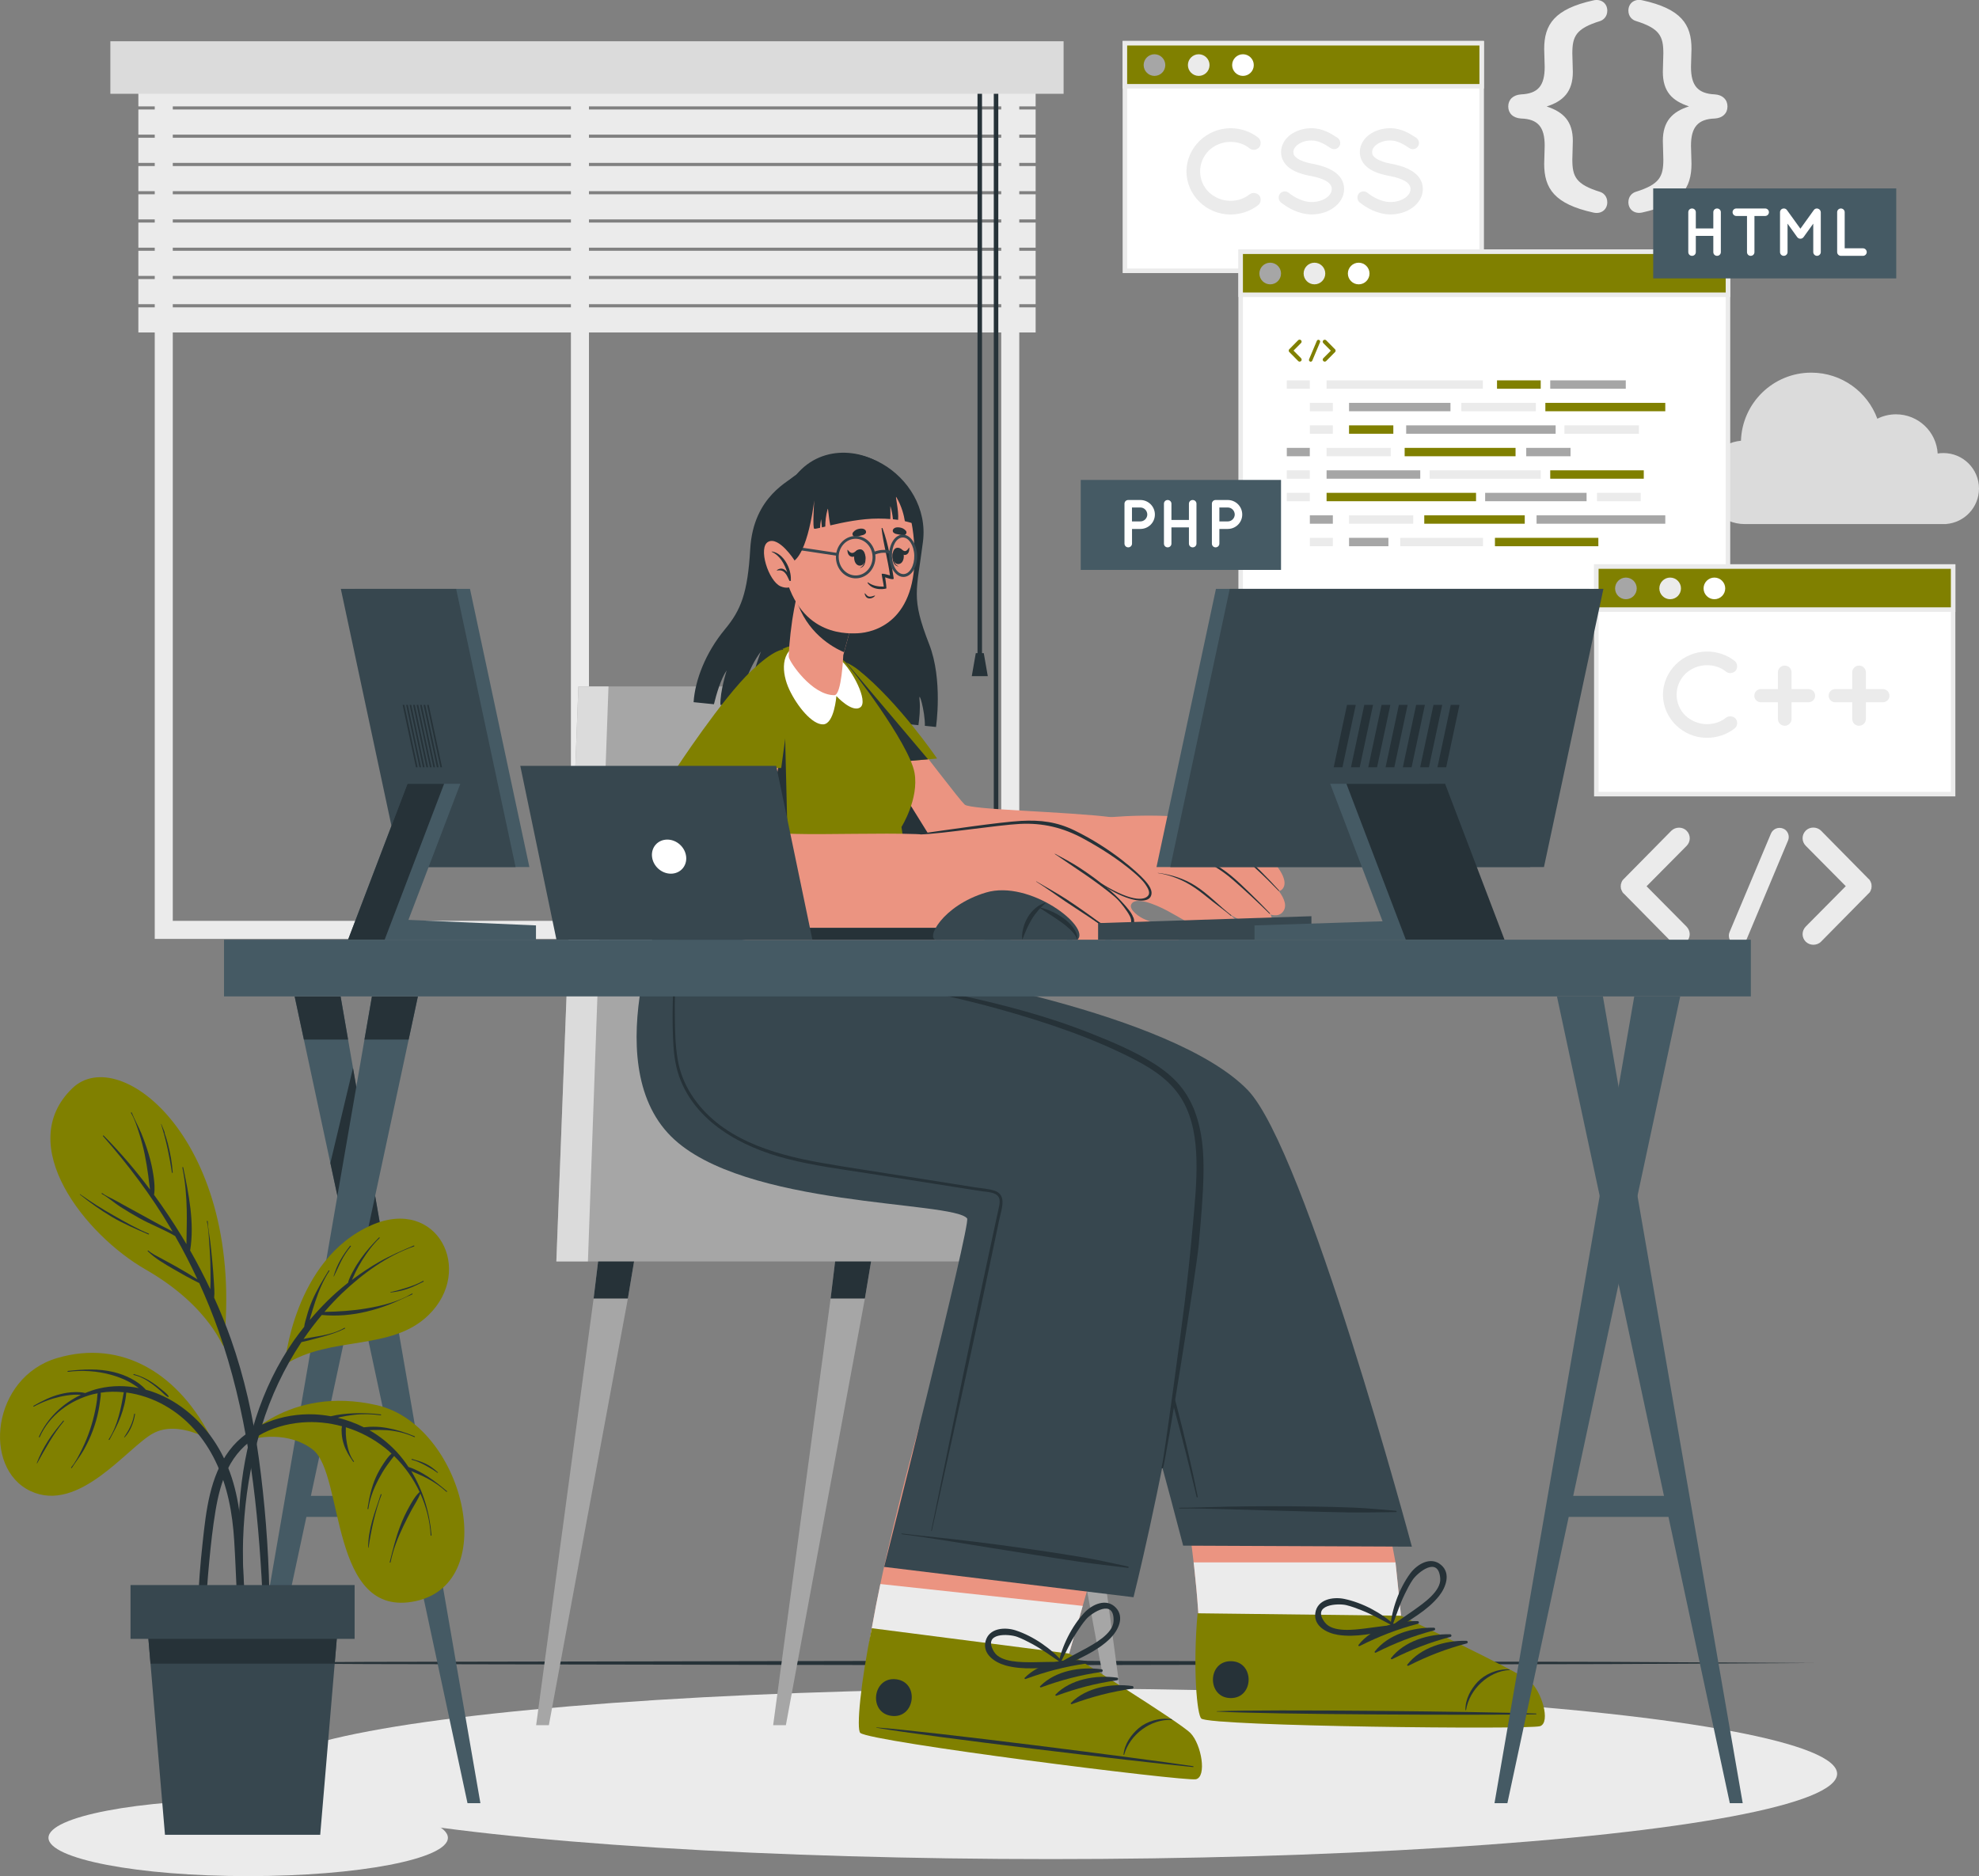 <?xml version="1.0" encoding="UTF-8"?>
<svg xmlns="http://www.w3.org/2000/svg" viewBox="0 0 438.8 416.01">
  <rect x="0" y="0" width="438.8" height="416.01" fill="#808080" stroke="none"/>
  <defs>
    <style>
      .cls-1 {
        fill: #eb9481;
      }

      .cls-2 {
        fill: #ebebeb;
      }

      .cls-3 {
        fill: olive;
      }

      .cls-4 {
        fill: #263238;
      }

      .cls-5 {
        fill: #a6a6a6;
      }

      .cls-6 {
        fill: #37474f;
      }

      .cls-7 {
        fill: #fff;
      }

      .cls-8 {
        fill: #dbdbdb;
      }

      .cls-9 {
        fill: #455a64;
      }
    </style>
  </defs>
  <g id="Background_Complete" data-name="Background Complete">
    <g>
      <path class="cls-2" d="M226,208.19H34.31V9.93h191.69v198.26ZM38.31,204.19h183.69V13.93H38.31v190.26Z"></path>
      <rect class="cls-2" x="126.59" y="14.98" width="4" height="191.21"></rect>
      <g>
        <g>
          <rect class="cls-2" x="30.68" y="18.02" width="198.95" height="5.57"></rect>
          <rect class="cls-2" x="30.68" y="24.28" width="198.95" height="5.57"></rect>
          <rect class="cls-2" x="30.68" y="30.55" width="198.95" height="5.57"></rect>
          <rect class="cls-2" x="30.68" y="36.82" width="198.95" height="5.57"></rect>
          <rect class="cls-2" x="30.68" y="43.08" width="198.95" height="5.57"></rect>
          <rect class="cls-2" x="30.68" y="49.35" width="198.95" height="5.57"></rect>
          <rect class="cls-2" x="30.68" y="55.61" width="198.95" height="5.57"></rect>
          <rect class="cls-2" x="30.68" y="61.88" width="198.95" height="5.57"></rect>
          <rect class="cls-2" x="30.68" y="68.15" width="198.95" height="5.57"></rect>
        </g>
        <g>
          <g>
            <rect class="cls-4" x="216.74" y="16.89" width="1" height="128.39"></rect>
            <polygon class="cls-4" points="219.02 149.93 215.47 149.93 216.36 144.83 218.13 144.83 219.02 149.93"></polygon>
          </g>
          <g>
            <rect class="cls-4" x="220.35" y="16.89" width="1" height="185.73"></rect>
            <polygon class="cls-4" points="222.62 206.37 219.07 206.37 219.96 201.27 221.73 201.27 222.62 206.37"></polygon>
          </g>
        </g>
        <rect class="cls-8" x="24.47" y="9.15" width="211.36" height="11.65"></rect>
      </g>
    </g>
    <g>
      <path class="cls-2" d="M342.39,36.31c0-.84.11-3.07.11-4.01,0-4.07-1.45-5.91-5.24-6.02-1.78-.11-2.84-1.17-2.84-2.67s1.06-2.56,2.84-2.68c3.79-.17,5.24-1.95,5.24-6.08,0-.95-.11-3.18-.11-4.01,0-5.41,2.29-8.86,10.92-10.76,1.73-.39,3.07.67,3.07,2.29,0,1.34-.89,2.06-1.56,2.29-5.41,1.67-6.19,3.4-6.19,7.19,0,1.12.11,2.95.11,4.12,0,4.35-2.12,6.47-5.8,7.64,3.74,1.23,5.8,3.29,5.8,7.64,0,1.17-.11,3.01-.11,4.12,0,3.79.78,5.52,6.19,7.19.67.22,1.56.95,1.56,2.29,0,1.62-1.34,2.68-3.07,2.29-8.64-1.9-10.92-5.35-10.92-10.81Z"></path>
      <path class="cls-2" d="M375.05,10.84c0,.84-.11,3.07-.11,4.01,0,4.12,1.5,5.91,5.3,6.08,1.73.11,2.79,1.17,2.79,2.68s-1.06,2.56-2.79,2.67c-3.79.11-5.3,1.95-5.3,6.02,0,.95.11,3.18.11,4.01,0,5.46-2.29,8.92-10.92,10.81-1.73.39-3.07-.67-3.07-2.29,0-1.34.89-2.06,1.62-2.29,5.35-1.67,6.13-3.4,6.13-7.19,0-1.12-.11-2.95-.11-4.12,0-4.35,2.12-6.47,5.8-7.64-3.74-1.23-5.8-3.29-5.8-7.64,0-1.17.11-3.01.11-4.12,0-3.79-.78-5.52-6.13-7.19-.72-.22-1.62-.95-1.62-2.29,0-1.62,1.34-2.68,3.07-2.29,8.64,1.89,10.92,5.35,10.92,10.76Z"></path>
    </g>
    <g>
      <path class="cls-2" d="M373.95,205.46c.94.97.94,2.43,0,3.37-.49.45-1.05.67-1.65.67-.64,0-1.24-.22-1.72-.67l-10.52-10.67c-.11-.04-.15-.11-.19-.22-.04-.04-.11-.08-.11-.08-.07-.11-.07-.19-.11-.3-.07-.04-.11-.11-.11-.15-.04-.07-.04-.19-.07-.22,0-.11-.08-.15-.08-.19v-.26c0-.08-.04-.11-.04-.23,0-.04.04-.15.04-.19v-.26c0-.07.08-.11.08-.15.04-.11.04-.19.07-.3,0-.04.04-.04.04-.07.07-.11.11-.26.19-.34,0,0,0-.07.08-.07.04-.07.11-.19.22-.26l10.52-10.67c.94-.9,2.47-.9,3.37,0,.94.94.94,2.43,0,3.37l-8.87,8.95,8.87,8.95Z"></path>
      <path class="cls-2" d="M383.5,206.66l9.17-21.83c.45-1.05,1.65-1.54,2.73-1.09,1.01.41,1.5,1.65,1.05,2.66l-9.17,21.87c-.34.79-1.12,1.24-1.91,1.24-.22,0-.52-.04-.75-.15-1.09-.41-1.57-1.65-1.12-2.7Z"></path>
      <path class="cls-2" d="M414.58,197.85s0,.04-.04.04c-.08.07-.15.19-.26.26l-10.52,10.67c-.45.45-1.09.67-1.68.67-.64,0-1.2-.22-1.69-.67-.94-.94-.94-2.4,0-3.37l8.87-8.95-8.87-8.95c-.94-.94-.94-2.43,0-3.37.9-.9,2.43-.9,3.37,0l10.52,10.67c.11.08.19.19.26.26.04,0,.04.07.04.07.08.15.15.23.19.34,0,.04.04.04.04.07.04.11.04.19.11.34,0,.04.04.04.04.11v.26s.04.15.04.19-.04.15-.04.19v.3s-.04.04-.04.08c-.08.15-.08.26-.11.34,0,.04-.04.04-.04.11-.04.07-.11.19-.19.34Z"></path>
    </g>
    <path class="cls-8" d="M438.8,108.33c0,4.15-3.21,7.55-7.29,7.86v.02h-44.62c-5.12,0-9.26-4.14-9.26-9.26,0-4.82,3.69-8.79,8.39-9.22.27-8.38,7.14-15.1,15.59-15.1,6.72,0,12.46,4.25,14.65,10.22,1.25-.63,2.65-.98,4.14-.98,4.92,0,8.95,3.84,9.24,8.69.42-.07.84-.1,1.28-.1,4.35,0,7.88,3.53,7.88,7.88Z"></path>
  </g>
  <g id="Floor">
    <polygon class="cls-4" points="35.67 368.75 81.49 368.5 127.31 368.42 218.94 368.25 310.58 368.42 356.4 368.5 402.21 368.75 356.4 368.99 310.58 369.08 218.94 369.25 127.31 369.08 81.49 368.99 35.67 368.75"></polygon>
  </g>
  <g id="Shadow">
    <ellipse class="cls-2" cx="55.03" cy="407.51" rx="44.28" ry="8.5"></ellipse>
    <ellipse class="cls-2" cx="232.92" cy="393.32" rx="174.42" ry="18.91"></ellipse>
  </g>
  <g id="Windows">
    <g>
      <g>
        <g>
          <rect class="cls-7" x="249.42" y="9.58" width="79.11" height="50.47"></rect>
          <path class="cls-2" d="M329.03,60.55h-80.11V9.08h80.11v51.47ZM249.92,59.55h78.11V10.08h-78.11v49.47Z"></path>
        </g>
        <g>
          <rect class="cls-3" x="249.42" y="9.58" width="79.11" height="9.54"></rect>
          <path class="cls-2" d="M329.03,19.63h-80.11v-10.54h80.11v10.54ZM249.92,18.63h78.11v-8.54h-78.11v8.54Z"></path>
        </g>
      </g>
      <g>
        <path class="cls-5" d="M258.38,14.43c0,1.33-1.08,2.4-2.4,2.4s-2.4-1.08-2.4-2.4,1.08-2.4,2.4-2.4,2.4,1.08,2.4,2.4Z"></path>
        <path class="cls-2" d="M268.19,14.43c0,1.33-1.08,2.4-2.4,2.4s-2.4-1.08-2.4-2.4,1.08-2.4,2.4-2.4,2.4,1.08,2.4,2.4Z"></path>
        <path class="cls-7" d="M278,14.43c0,1.33-1.08,2.4-2.4,2.4s-2.4-1.08-2.4-2.4,1.08-2.4,2.4-2.4,2.4,1.08,2.4,2.4Z"></path>
      </g>
      <g>
        <path class="cls-2" d="M263.07,38c.03-5.26,4.44-9.54,9.75-9.57,2.34,0,4.47.77,6.14,2.07.64.53.74,1.46.27,2.13-.53.66-1.51.77-2.13.29-1.17-.96-2.63-1.46-4.28-1.46-1.83,0-3.54.74-4.78,1.91-1.2,1.22-1.94,2.82-1.94,4.62s.74,3.46,1.94,4.63c1.25,1.17,2.95,1.91,4.78,1.91,1.65,0,3.08-.5,4.28-1.46.61-.45,1.59-.35,2.13.29.48.66.37,1.62-.27,2.13-1.67,1.3-3.8,2.07-6.14,2.07-5.32,0-9.73-4.28-9.75-9.57Z"></path>
        <path class="cls-2" d="M283.81,42.94c.48-.59,1.36-.66,1.94-.19,1.17.96,3.19,2.07,5.08,2.05,1.33,0,2.53-.4,3.32-.98.8-.58,1.14-1.25,1.14-1.91,0-.35-.08-.58-.24-.85-.16-.27-.4-.53-.8-.8-.77-.51-2.07-.96-3.64-1.25h-.05c-1.25-.24-2.42-.56-3.43-1.04-1.01-.48-1.89-1.14-2.47-2.07-.4-.64-.61-1.38-.61-2.18,0-1.59.9-2.98,2.13-3.88,1.25-.9,2.87-1.41,4.6-1.41,2.55,0,4.44,1.25,5.79,2.13.61.43.8,1.28.37,1.89-.4.64-1.25.82-1.89.4-1.36-.9-2.66-1.7-4.28-1.7-1.2,0-2.26.37-2.98.9-.72.53-1.01,1.12-1.01,1.67,0,.32.05.53.19.74.13.21.37.45.72.69.69.48,1.89.9,3.32,1.17h.05c1.36.27,2.61.61,3.67,1.12,1.09.53,2.05,1.22,2.66,2.21.4.64.64,1.43.64,2.26,0,1.7-.96,3.16-2.29,4.12-1.3.96-3.03,1.52-4.92,1.52-2.87-.03-5.29-1.46-6.8-2.66-.58-.48-.66-1.36-.21-1.94Z"></path>
        <path class="cls-2" d="M301.27,42.94c.48-.59,1.36-.66,1.94-.19,1.17.96,3.19,2.07,5.08,2.05,1.33,0,2.53-.4,3.32-.98.8-.58,1.14-1.25,1.14-1.91,0-.35-.08-.58-.24-.85-.16-.27-.4-.53-.8-.8-.77-.51-2.07-.96-3.64-1.25h-.05c-1.25-.24-2.42-.56-3.43-1.04-1.01-.48-1.89-1.14-2.47-2.07-.4-.64-.61-1.38-.61-2.18,0-1.59.9-2.98,2.13-3.88,1.25-.9,2.87-1.41,4.6-1.41,2.55,0,4.44,1.25,5.79,2.13.61.43.8,1.28.37,1.89-.4.64-1.25.82-1.89.4-1.36-.9-2.66-1.7-4.28-1.7-1.2,0-2.26.37-2.98.9-.72.53-1.01,1.12-1.01,1.67,0,.32.05.53.19.74.13.21.37.45.72.69.69.48,1.89.9,3.32,1.17h.05c1.36.27,2.61.61,3.67,1.12,1.09.53,2.05,1.22,2.66,2.21.4.64.64,1.43.64,2.26,0,1.7-.96,3.16-2.29,4.12-1.3.96-3.03,1.52-4.92,1.52-2.87-.03-5.29-1.46-6.8-2.66-.58-.48-.66-1.36-.21-1.94Z"></path>
      </g>
    </g>
    <g>
      <g>
        <g>
          <rect class="cls-7" x="275.09" y="55.81" width="108.05" height="76.51"></rect>
          <path class="cls-2" d="M383.64,132.82h-109.05V55.31h109.05v77.51ZM275.59,131.82h107.05V56.31h-107.05v75.51Z"></path>
        </g>
        <g>
          <rect class="cls-3" x="275.09" y="55.81" width="108.05" height="9.54"></rect>
          <path class="cls-2" d="M383.64,65.86h-109.05v-10.54h109.05v10.54ZM275.59,64.86h107.05v-8.54h-107.05v8.54Z"></path>
        </g>
      </g>
      <g>
        <path class="cls-5" d="M284.04,60.65c0,1.33-1.08,2.4-2.4,2.4s-2.4-1.08-2.4-2.4,1.08-2.4,2.4-2.4,2.4,1.08,2.4,2.4Z"></path>
        <path class="cls-2" d="M293.85,60.65c0,1.33-1.08,2.4-2.4,2.4s-2.4-1.08-2.4-2.4,1.08-2.4,2.4-2.4,2.4,1.08,2.4,2.4Z"></path>
        <path class="cls-7" d="M303.66,60.65c0,1.33-1.08,2.4-2.4,2.4s-2.4-1.08-2.4-2.4,1.08-2.4,2.4-2.4,2.4,1.08,2.4,2.4Z"></path>
      </g>
      <g>
        <rect class="cls-2" x="285.32" y="84.34" width="5.1" height="1.86"></rect>
        <rect class="cls-2" x="294.14" y="84.34" width="34.65" height="1.86"></rect>
        <rect class="cls-3" x="331.93" y="84.34" width="9.69" height="1.86"></rect>
        <rect class="cls-2" x="354.1" y="109.28" width="9.69" height="1.86"></rect>
        <rect class="cls-5" x="343.73" y="84.34" width="16.75" height="1.86"></rect>
        <rect class="cls-2" x="290.43" y="89.33" width="5.1" height="1.86"></rect>
        <rect class="cls-5" x="299.12" y="89.33" width="22.49" height="1.86"></rect>
        <rect class="cls-5" x="329.3" y="109.28" width="22.49" height="1.86"></rect>
        <rect class="cls-5" x="294.14" y="104.29" width="20.77" height="1.86"></rect>
        <rect class="cls-3" x="299.12" y="94.32" width="9.82" height="1.86"></rect>
        <rect class="cls-5" x="338.41" y="99.31" width="9.82" height="1.86"></rect>
        <rect class="cls-5" x="311.79" y="94.32" width="33.14" height="1.86"></rect>
        <rect class="cls-3" x="294.14" y="109.28" width="33.14" height="1.86"></rect>
        <rect class="cls-3" x="342.65" y="89.33" width="26.59" height="1.86"></rect>
        <rect class="cls-2" x="324.02" y="89.33" width="16.52" height="1.86"></rect>
        <rect class="cls-2" x="346.87" y="94.32" width="16.52" height="1.86"></rect>
        <rect class="cls-2" x="290.43" y="94.32" width="5.1" height="1.86"></rect>
        <rect class="cls-5" x="285.32" y="99.31" width="5.1" height="1.86"></rect>
        <rect class="cls-2" x="294.14" y="99.31" width="14.23" height="1.86"></rect>
        <rect class="cls-2" x="299.12" y="114.27" width="14.23" height="1.86"></rect>
        <rect class="cls-3" x="331.47" y="119.26" width="22.93" height="1.86"></rect>
        <rect class="cls-3" x="315.8" y="114.27" width="22.28" height="1.86"></rect>
        <rect class="cls-2" x="310.47" y="119.26" width="18.36" height="1.86"></rect>
        <rect class="cls-5" x="340.7" y="114.27" width="28.54" height="1.86"></rect>
        <rect class="cls-5" x="299.12" y="119.26" width="8.73" height="1.86"></rect>
        <rect class="cls-2" x="316.99" y="104.29" width="24.63" height="1.86"></rect>
        <rect class="cls-3" x="343.73" y="104.29" width="20.74" height="1.86"></rect>
        <rect class="cls-3" x="311.45" y="99.31" width="24.59" height="1.86"></rect>
        <rect class="cls-2" x="285.32" y="104.29" width="5.1" height="1.86"></rect>
        <rect class="cls-2" x="285.32" y="109.28" width="5.1" height="1.86"></rect>
        <rect class="cls-5" x="290.43" y="114.27" width="5.1" height="1.86"></rect>
        <rect class="cls-2" x="290.43" y="119.26" width="5.1" height="1.86"></rect>
        <g>
          <path class="cls-3" d="M288.48,79.43c.18.18.18.46,0,.63-.09.08-.2.13-.31.13-.12,0-.23-.04-.32-.13l-1.97-2s-.03-.02-.04-.04c0,0-.02-.01-.02-.01-.01-.02-.01-.04-.02-.06-.01,0-.02-.02-.02-.03,0-.01,0-.04-.01-.04,0-.02-.01-.03-.01-.04v-.05s0-.02,0-.04c0,0,0-.03,0-.04v-.05s.01-.02.01-.03c0-.02,0-.03.01-.06,0,0,0,0,0-.01.01-.02.02-.05.04-.06,0,0,0-.01.01-.01,0-.01.02-.04.04-.05l1.97-2c.17-.17.46-.17.63,0,.18.17.18.45,0,.63l-1.66,1.67,1.66,1.67Z"></path>
          <path class="cls-3" d="M290.26,79.66l1.72-4.08c.08-.2.31-.29.51-.2.19.08.28.31.2.5l-1.72,4.09c-.06.15-.21.23-.36.23-.04,0-.1,0-.14-.03-.2-.08-.29-.31-.21-.5Z"></path>
          <path class="cls-3" d="M296.07,78.01s0,0,0,0c-.01.01-.03.04-.05.05l-1.97,2c-.08.08-.2.13-.32.13-.12,0-.22-.04-.31-.13-.18-.18-.18-.45,0-.63l1.66-1.67-1.66-1.67c-.18-.18-.18-.46,0-.63.17-.17.45-.17.63,0l1.97,2s.04.03.05.05c0,0,0,.01,0,.01.01.03.03.04.04.06,0,0,0,0,0,.01,0,.02,0,.04.02.06,0,0,0,0,0,.02v.05s0,.03,0,.04c0,0,0,.03,0,.03v.06s0,0,0,.01c-.01.03-.01.05-.02.06,0,0,0,0,0,.02,0,.01-.02.04-.04.06Z"></path>
        </g>
      </g>
    </g>
    <g>
      <g>
        <g>
          <rect class="cls-7" x="353.95" y="125.63" width="79.11" height="50.47"></rect>
          <path class="cls-2" d="M433.56,176.59h-80.11v-51.47h80.11v51.47ZM354.45,175.59h78.11v-49.47h-78.11v49.47Z"></path>
        </g>
        <g>
          <rect class="cls-3" x="353.95" y="125.63" width="79.11" height="9.54"></rect>
          <path class="cls-2" d="M433.56,135.67h-80.11v-10.54h80.11v10.54ZM354.45,134.67h78.11v-8.54h-78.11v8.54Z"></path>
        </g>
      </g>
      <g>
        <path class="cls-5" d="M362.91,130.47c0,1.33-1.08,2.4-2.4,2.4s-2.4-1.08-2.4-2.4,1.08-2.4,2.4-2.4,2.4,1.08,2.4,2.4Z"></path>
        <path class="cls-2" d="M372.72,130.47c0,1.33-1.08,2.4-2.4,2.4s-2.4-1.08-2.4-2.4,1.08-2.4,2.4-2.4,2.4,1.08,2.4,2.4Z"></path>
        <path class="cls-7" d="M382.53,130.47c0,1.33-1.08,2.4-2.4,2.4s-2.4-1.08-2.4-2.4,1.08-2.4,2.4-2.4,2.4,1.08,2.4,2.4Z"></path>
      </g>
      <g>
        <path class="cls-2" d="M368.72,154.04c.03-5.26,4.44-9.54,9.75-9.57,2.34,0,4.47.77,6.14,2.07.64.53.74,1.46.27,2.13-.53.66-1.52.77-2.13.29-1.17-.96-2.63-1.46-4.28-1.46-1.83,0-3.54.74-4.78,1.91-1.2,1.22-1.94,2.82-1.94,4.62s.74,3.46,1.94,4.63c1.25,1.17,2.95,1.91,4.78,1.91,1.65,0,3.08-.5,4.28-1.46.61-.45,1.59-.35,2.13.29.48.66.37,1.62-.27,2.13-1.67,1.3-3.8,2.07-6.14,2.07-5.32,0-9.73-4.28-9.75-9.57Z"></path>
        <path class="cls-2" d="M394.21,155.72h-3.77c-.8,0-1.46-.64-1.46-1.46s.66-1.46,1.46-1.46h3.77v-3.69c0-.85.66-1.52,1.52-1.52s1.51.66,1.51,1.52v3.69h3.77c.8,0,1.46.66,1.46,1.46s-.66,1.46-1.46,1.46h-3.77v3.69c0,.85-.69,1.52-1.51,1.52s-1.52-.66-1.52-1.52v-3.69Z"></path>
        <path class="cls-2" d="M410.69,155.72h-3.77c-.8,0-1.46-.64-1.46-1.46s.66-1.46,1.46-1.46h3.77v-3.69c0-.85.66-1.52,1.51-1.52s1.52.66,1.52,1.52v3.69h3.77c.8,0,1.46.66,1.46,1.46s-.66,1.46-1.46,1.46h-3.77v3.69c0,.85-.69,1.52-1.52,1.52s-1.51-.66-1.51-1.52v-3.69Z"></path>
      </g>
    </g>
    <g>
      <rect class="cls-9" x="366.56" y="41.78" width="53.89" height="19.95"></rect>
      <g>
        <path class="cls-7" d="M374.34,55.9v-8.85c0-.46.36-.82.83-.82s.84.36.84.82v3.6h3.88v-3.6c0-.46.36-.82.83-.82s.84.36.84.82v8.85c0,.47-.37.83-.84.83s-.83-.36-.83-.83v-3.6h-3.88v3.6c0,.47-.37.83-.84.83s-.83-.36-.83-.83Z"></path>
        <path class="cls-7" d="M391.39,47.89h-2.38v8.01c0,.47-.36.83-.83.83s-.82-.36-.82-.83v-8.01h-2.37c-.46,0-.83-.39-.83-.84s.36-.82.83-.82h6.4c.45,0,.83.36.83.82s-.37.84-.83.84Z"></path>
        <path class="cls-7" d="M403.72,47.05v8.85c0,.45-.39.83-.84.83s-.83-.38-.83-.83v-6.31l-2.16,3c-.17.22-.41.34-.67.34h-.03c-.27,0-.52-.12-.69-.34l-2.15-3v6.31c0,.45-.37.83-.84.83s-.83-.38-.83-.83v-8.85c0-.45.37-.82.83-.82h.04c.24,0,.51.12.66.34l2.99,4.14,2.98-4.14c.16-.22.41-.34.67-.34h.02c.45.02.84.38.84.82Z"></path>
        <path class="cls-7" d="M407.35,55.9v-8.85c0-.45.36-.82.83-.82s.84.38.84.82v8.01h4.07c.43,0,.82.38.82.84s-.39.83-.82.83h-4.91c-.46,0-.83-.38-.83-.83Z"></path>
      </g>
    </g>
    <g>
      <rect class="cls-9" x="239.63" y="106.42" width="44.41" height="19.95"></rect>
      <g>
        <path class="cls-7" d="M252.84,117.29h-1.84v3.25c0,.45-.37.83-.84.83s-.83-.38-.83-.83v-8.85c0-.46.37-.82.83-.82h2.68c1.79,0,3.23,1.44,3.23,3.22s-1.44,3.2-3.23,3.2ZM250.99,115.62h1.84c.87,0,1.54-.69,1.56-1.53-.02-.87-.69-1.56-1.56-1.56h-1.84v3.09Z"></path>
        <path class="cls-7" d="M258.08,120.54v-8.85c0-.46.36-.82.82-.82s.84.36.84.82v3.6h3.88v-3.6c0-.46.36-.82.83-.82s.84.36.84.82v8.85c0,.47-.37.83-.84.83s-.83-.36-.83-.83v-3.6h-3.88v3.6c0,.47-.37.83-.84.83s-.82-.36-.82-.83Z"></path>
        <path class="cls-7" d="M272.22,117.29h-1.85v3.25c0,.45-.37.83-.84.83s-.82-.38-.82-.83v-8.85c0-.46.37-.82.82-.82h2.69c1.79,0,3.22,1.44,3.22,3.22s-1.44,3.2-3.22,3.2ZM270.37,115.62h1.85c.87,0,1.54-.69,1.56-1.53-.02-.87-.69-1.56-1.56-1.56h-1.85v3.09Z"></path>
      </g>
    </g>
  </g>
  <g id="Chair">
    <g>
      <g>
        <polygon class="cls-5" points="226.44 272.42 229.03 287.93 246.55 382.54 249.37 382.54 236.63 287.93 234.75 272.42 226.44 272.42"></polygon>
        <polygon class="cls-4" points="234.75 272.42 226.44 272.42 229.03 287.93 236.63 287.93 234.75 272.42"></polygon>
      </g>
      <g>
        <polygon class="cls-5" points="171.43 382.54 174.25 382.54 191.77 287.93 194.36 272.42 186.05 272.42 184.17 287.93 171.43 382.54"></polygon>
        <polygon class="cls-4" points="186.05 272.42 184.17 287.93 191.77 287.93 194.36 272.42 186.05 272.42"></polygon>
      </g>
      <g>
        <polygon class="cls-5" points="118.88 382.54 121.7 382.54 139.22 287.93 141.81 272.42 133.5 272.42 131.62 287.93 118.88 382.54"></polygon>
        <polygon class="cls-4" points="131.62 287.93 139.22 287.93 141.81 272.42 133.5 272.42 131.62 287.93"></polygon>
      </g>
      <polygon class="cls-5" points="123.36 279.71 251.73 279.71 251.73 266.18 203.67 266.18 187.52 152.21 128.25 152.21 123.36 279.71"></polygon>
      <polygon class="cls-8" points="123.36 279.71 130.36 279.71 134.92 152.21 128.25 152.21 123.36 279.71"></polygon>
    </g>
  </g>
  <g id="Character">
    <g>
      <path class="cls-4" d="M207.55,161.2l-2.48-.25c.07-3.2-1.44-8.25-1.18-5.75.2,1.88-.05,4.24-.25,5.6l-37.86-3.88c0-4.82,2.93-12.44,2.93-12.44-2.83,3.69-4.34,9.18-5,12.23l-3.97-.41c-.12-2.9,1.39-7.65,1.39-7.65-1.28,1.81-2.3,5.33-2.83,7.51l-4.51-.46c.32-4.79,2.58-10.89,6.96-16.17,3.52-4.25,5.03-7.94,5.6-17.81.69-11.85,8.94-15.14,10.22-16.46,11.31-11.61,29.94.12,28.08,14.84-1.4,11.08-2.71,12.28,1.38,22.76,3.08,7.88,1.51,18.34,1.51,18.34Z"></path>
      <g>
        <g>
          <path class="cls-1" d="M182.75,156.28c5.73,20.88,10.51,37.06,16.5,40.99,4.83,3.17,11.61,5.4,18.58,6.96,8.18,1.82,16.66,2.74,22.6,3.23,2.34.2,4.29.32,5.67.41,3.42.22,9.02-22.36,6.6-25.11-.56-.63-2.81-1.12-5.97-1.52-10.64-1.34-31.59-1.65-32.84-2.84-1.3-1.25-8.05-10.18-17.21-21.94-6.32-8.12-11.5-10.51-13.62-8.25-1.19,1.28-1.4,4.03-.3,8.06Z"></path>
          <g>
            <path class="cls-1" d="M239.24,205.59c.43.2,6.46,2.82,10.17,3.74,2.77.69,10.78,2.47,11.84-.5.73-2.02-3.86-3.62-7.08-4.83-1.7-.63-3.82-2.31-3.37-3.4.79-1.91,5.16-.18,8.05,1.36,5.59,2.98,13.08,8.43,16.32,5.53,1.22-1.1-.31-2.95-2.53-4.74,3.56,2.05,7.34,3.71,8.75,2.54.81-.66.81-1.53.32-2.5,1.09.31,2.03.21,2.67-.52,1.09-1.23.47-2.95-.83-4.7.4-.06.74-.27,1-.71,2.26-3.74-10.12-13.79-14.3-14.62-12.31-2.45-25.25-.91-25.25-.91-4.65,4.01-5.77,24.25-5.76,24.26Z"></path>
            <g>
              <path class="cls-4" d="M256.76,193.56c2.89.34,5.79,1.27,8.25,2.83,2.92,1.85,5.28,4.44,7.99,6.55.07.06-.02.17-.09.11-1.28-1.1-2.68-2.07-4-3.12-1.29-1.02-2.56-2.09-3.92-3.02-2.49-1.7-5.25-2.86-8.24-3.31-.03,0-.02-.05,0-.05Z"></path>
              <path class="cls-4" d="M258.84,188.29c3.24.76,6.56,1.52,9.59,2.93,3.32,1.54,5.97,4.15,8.57,6.66,1.56,1.51,3.09,3.05,4.59,4.63.06.07-.02.18-.09.11-2.64-2.6-5.36-5.12-8.16-7.55-2.63-2.29-5.53-4-8.84-5.12-1.86-.63-3.77-1.12-5.67-1.61-.04,0-.03-.07.01-.06Z"></path>
              <path class="cls-4" d="M262.1,183.64c3.14.52,5.88.97,8.7,2.54,3.73,2.08,7.4,5.67,8.68,6.94,1.42,1.41,2.79,2.86,4.14,4.34.05.06-.05.16-.1.1-3.08-3.22-6.38-6.27-9.85-9.06-1.66-1.34-3.45-2.49-5.44-3.26-1.97-.76-4.06-1.16-6.13-1.58-.01,0-.01-.02,0-.02Z"></path>
            </g>
          </g>
        </g>
        <path class="cls-4" d="M182.75,156.28c5.73,20.88,10.51,37.06,16.5,40.99,4.83,3.17,11.61,5.4,18.58,6.96l-34.77-56.01c-1.19,1.28-1.4,4.03-.3,8.06Z"></path>
        <path class="cls-3" d="M180.95,152.77c.6,6.35,4.77,17.3,4.77,17.3l22.06-1.87s-8.52-12.5-17.4-19.61c-.9-.72-1.83-1.28-2.74-1.67-3.87-1.67-7.26-.11-6.7,5.85Z"></path>
        <path class="cls-4" d="M180.95,152.77c.03.33.07.68.13,1.02.04.28.1.55.16.85,1.91,9.08,4.48,15.43,4.48,15.43l.88-.07.86-.07,6.94-.59,1.03-.08,6.92-.59.89-.08,2.54-.22-18.12-21.44c-3.87-1.67-7.31-.11-6.7,5.85Z"></path>
      </g>
      <g>
        <g>
          <g>
            <path class="cls-1" d="M341.17,382.49c-2.38.79-72.25.21-74.83-1.46-.31-.18-.39-6.5-.36-15.15v-.17c0-5.48-.49-11.88-1.2-18.27-.04-.33-.08-.67-.12-1-1.84-16.13-5-31.81-5-31.81l43.73-.16,6.03,31.97.11,1,1.23,11.92s9.42,3.98,17.62,7.93c.01.01.02.01.02.02,5.06,2.42,9.45,4.63,10.46,5.44,2.62,2.12,4.69,8.97,2.31,9.74Z"></path>
            <path class="cls-2" d="M341.17,382.49c-2.38.79-72.25.21-74.83-1.46-.31-.18-.39-6.5-.36-15.15v-.17c0-5.48-.49-11.88-1.2-18.27-.04-.33-.08-.67-.12-1h44.76l.11,1,1.23,11.92s9.42,3.98,17.62,7.93c.01.01.02.01.02.02,5.06,2.42,9.45,4.63,10.46,5.44,2.62,2.12,4.69,8.97,2.31,9.74Z"></path>
            <g>
              <path class="cls-3" d="M341.46,382.76c-2.45.79-72.41.04-75.06-1.67-1.01-.65-1.94-11.44-.86-23.36l45.1.54s25.79,12.27,28.49,14.46c2.69,2.19,4.78,9.24,2.32,10.04Z"></path>
              <g>
                <g>
                  <path class="cls-4" d="M340.49,379.95c-11.72-.41-59.05-.98-70.67-.5-.09,0-.1.07,0,.07,11.61.66,58.94.84,70.67.61.25,0,.25-.18,0-.19Z"></path>
                  <path class="cls-4" d="M334.67,370.16c-2.78-.14-5.51,1.15-7.05,2.79-1.47,1.58-2.74,3.8-2.69,6.23,0,.07.13.07.14,0,.72-4.58,4.94-8.57,9.59-8.88.09,0,.1-.14,0-.15Z"></path>
                  <path class="cls-4" d="M314.32,359.47c-4.69-.12-10.15,1.48-13.11,5.29-.11.15.1.31.24.24,4.27-2.14,8.32-3.73,12.95-4.95.33-.09.26-.57-.07-.58Z"></path>
                  <path class="cls-4" d="M317.92,360.93c-4.69-.12-10.15,1.48-13.11,5.29-.11.15.1.31.24.24,4.27-2.14,8.32-3.73,12.95-4.95.33-.09.26-.57-.07-.58Z"></path>
                  <path class="cls-4" d="M321.53,362.38c-4.69-.12-10.15,1.48-13.11,5.29-.11.15.1.31.24.24,4.27-2.14,8.32-3.73,12.95-4.95.33-.09.26-.57-.07-.58Z"></path>
                  <path class="cls-4" d="M325.14,363.83c-4.69-.12-10.15,1.48-13.11,5.29-.11.15.1.31.24.24,4.27-2.14,8.32-3.73,12.95-4.95.33-.09.26-.57-.07-.58Z"></path>
                  <path class="cls-4" d="M272.93,368.35c-5.27-.04-5.34,8.14-.06,8.18,5.27.04,5.34-8.14.06-8.18Z"></path>
                </g>
                <path class="cls-4" d="M319.52,347c-2.35-2-5.37-.1-6.86,1.93-2.41,3.29-4.09,7.91-4.39,11.96,0,.1.07.14.15.14.1.34.49.62.84.39,3.37-2.28,7.25-4.29,9.82-7.53,1.5-1.89,2.68-4.99.45-6.88ZM313.66,356.92c-1.63,1.16-3.3,2.23-4.89,3.45.86-2.33,1.62-4.68,2.72-6.93.52-1.07,1.08-2.16,1.75-3.15,1.04-1.54,5.69-5.41,6.1-.3.23,2.82-3.74,5.54-5.68,6.92Z"></path>
                <path class="cls-4" d="M296.59,362.5c4.08.67,8.31-.45,12.33-1.03.42-.06.52-.54.36-.85.06-.05.09-.13.02-.2-2.95-2.79-7.3-5.08-11.29-5.89-2.47-.5-5.97.12-6.37,3.18-.38,2.89,2.57,4.4,4.96,4.79ZM293.79,359.8c-3.13-4.06,2.91-4.32,4.72-3.88,1.16.28,2.3.71,3.41,1.15,2.32.92,4.47,2.15,6.67,3.3-1.99.16-3.95.5-5.94.73-2.37.28-7.13.93-8.86-1.31Z"></path>
              </g>
            </g>
          </g>
          <g>
            <path class="cls-6" d="M313.05,342.95l-50.71-.22s-17.58-67.63-21.69-72.36c-7.62-8.76-68.28-4.52-84.75-22.69-15.96-17.6,0-49.46,0-49.46h44.91s.82,9.27,2.55,17.1c0,0,56.51,9.03,73.3,26.39,12.81,13.25,36.39,101.23,36.39,101.23Z"></path>
            <g>
              <path class="cls-4" d="M309.56,335c-3.12-.25-6.24-.57-9.37-.7-3.14-.13-6.28-.2-9.42-.24-6.24-.1-12.48-.09-18.71.03-3.52.07-7.04.22-10.57.24-.09,0-.07.16.02.16,6.33-.04,12.68.25,19.01.41,6.2.16,12.39.36,18.59.46,3.49.05,6.96-.05,10.45-.07.15,0,.15-.27,0-.28Z"></path>
              <path class="cls-4" d="M255.31,292.18c-2.02-6.5-4.2-12.96-6.53-19.36-1-2.73-1.83-5.85-3.78-8.08-1.91-2.18-4.81-2.9-7.52-3.49-12.99-2.86-26.28-3.99-39.37-6.26-6.46-1.12-12.88-2.53-19.12-4.55-3.06-.99-6.09-2.12-8.89-3.71-2.56-1.45-4.84-3.32-6.75-5.56-3.64-4.26-5.86-9.7-6.71-15.21-1.01-6.57-.12-13.31,1.75-19.65.46-1.56.99-3.09,1.57-4.6.04-.09-.12-.13-.15-.04-4.38,11.38-6.19,24.54-.02,35.64,1.32,2.38,2.99,4.59,4.97,6.46,2.17,2.05,4.72,3.64,7.42,4.9,5.86,2.72,12.29,4.35,18.58,5.7,13.04,2.81,26.36,3.92,39.48,6.25,3.17.56,6.4,1.1,9.49,1.99,1.46.42,2.91,1,4.06,2.03,1.15,1.02,1.9,2.4,2.48,3.8,1.28,3.05,2.3,6.23,3.4,9.35,1.13,3.23,2.23,6.48,3.29,9.74,4.25,13.03,7.95,26.23,11.2,39.54.4,1.62.78,3.25,1.17,4.87.04.16.27.08.24-.07-2.7-13.4-6.21-26.63-10.26-39.68Z"></path>
            </g>
          </g>
        </g>
        <g>
          <g>
            <path class="cls-1" d="M264.84,394.29c-2.46.51-71.76-8.35-74.13-10.31-.28-.22.46-6.49,1.44-15.09.57-5.05,1.71-11.27,3.05-17.65,3.57-16.95,8.63-35.01,8.63-35.01l45.43,7.58-9.19,32.28-3.15,11.05s9.34,5.65,17.02,10.54c.01.01.02.01.02.02,4.73,3.01,8.84,5.72,9.74,6.64,2.36,2.42,3.6,9.46,1.14,9.95Z"></path>
            <path class="cls-2" d="M264.84,394.29c-2.46.51-71.76-8.35-74.13-10.31-.28-.22.46-6.49,1.44-15.09.57-5.05,1.71-11.27,3.05-17.65l44.87,4.85-3.15,11.05s9.34,5.65,17.02,10.54c.01.01.02.01.02.02,4.73,3.01,8.84,5.72,9.74,6.64,2.36,2.42,3.6,9.46,1.14,9.95Z"></path>
            <g>
              <path class="cls-3" d="M265.13,394.53c-2.53.51-71.94-8.26-74.37-10.27-.93-.76.1-11.51,2.55-23.22l43.75,5.63s24.48,15.14,26.91,17.63c2.42,2.49,3.69,9.73,1.16,10.24Z"></path>
              <g>
                <g>
                  <path class="cls-4" d="M264.49,391.63c-11.6-1.76-58.55-7.74-70.15-8.59-.09,0-.1.06,0,.07,11.46,1.99,58.45,7.6,70.13,8.71.25.02.27-.15.02-.19Z"></path>
                  <path class="cls-4" d="M259.82,381.23c-2.75-.46-5.61.51-7.32,1.96-1.64,1.4-3.16,3.46-3.38,5.88,0,.07.12.09.14.02,1.24-4.47,5.89-7.95,10.55-7.72.09,0,.11-.13.02-.15Z"></path>
                  <path class="cls-4" d="M240.83,368.29c-4.65-.65-10.26.31-13.63,3.75-.13.13.06.32.21.26,4.48-1.64,8.69-2.75,13.43-3.43.33-.05.32-.54,0-.58Z"></path>
                  <path class="cls-4" d="M244.25,370.15c-4.65-.65-10.26.31-13.63,3.75-.13.13.06.32.21.26,4.48-1.64,8.69-2.75,13.43-3.43.33-.05.32-.54,0-.58Z"></path>
                  <path class="cls-4" d="M247.67,372c-4.65-.65-10.26.31-13.63,3.75-.13.13.06.32.21.26,4.48-1.64,8.69-2.75,13.43-3.43.33-.05.33-.54,0-.58Z"></path>
                  <path class="cls-4" d="M251.08,373.86c-4.65-.65-10.26.31-13.63,3.75-.13.13.06.32.21.26,4.48-1.64,8.69-2.75,13.43-3.43.33-.05.32-.54,0-.58Z"></path>
                  <path class="cls-4" d="M198.7,372.36c-5.23-.64-6.24,7.48-1,8.12,5.23.64,6.24-7.48,1-8.12Z"></path>
                </g>
                <path class="cls-4" d="M247.43,356.5c-2.11-2.25-5.32-.72-7.03,1.13-2.77,2.99-4.97,7.39-5.74,11.37-.02.1.05.15.13.15.06.35.42.68.79.48,3.61-1.87,7.69-3.43,10.61-6.36,1.71-1.71,3.23-4.65,1.23-6.78ZM240.47,365.68c-1.75.97-3.54,1.84-5.25,2.87,1.12-2.22,2.15-4.47,3.5-6.57.64-1,1.32-2.02,2.1-2.93,1.21-1.41,6.27-4.73,6.09.4-.1,2.83-4.35,5.08-6.43,6.23Z"></path>
                <path class="cls-4" d="M222.88,369.27c3.98,1.14,8.3.51,12.37.39.42-.01.57-.47.46-.8.07-.04.1-.12.04-.19-2.61-3.11-6.67-5.88-10.54-7.15-2.39-.78-5.94-.56-6.69,2.43-.71,2.83,2.05,4.66,4.37,5.32ZM220.4,366.26c-2.65-4.39,3.39-3.96,5.13-3.31,1.12.42,2.21.97,3.26,1.54,2.2,1.18,4.19,2.65,6.25,4.04-2-.07-3.99.04-5.98.05-2.38,0-7.19.11-8.65-2.31Z"></path>
              </g>
            </g>
          </g>
          <g>
            <path class="cls-6" d="M251.34,354.17l-55.3-6.73s19.27-76.12,18.4-77.26c-3.05-3.94-49.71-2.36-65.62-18.17-16.85-16.74-.68-53.78-.68-53.78l41.96.16s.28,16.59,2.17,18.16c1.25,1.04,59.26,10.83,68.7,23.15,14.43,18.82-9.64,114.47-9.64,114.47Z"></path>
            <g>
              <path class="cls-4" d="M264.95,246.49c-.8-2.1-1.9-4.06-3.34-5.79-1.57-1.89-3.51-3.43-5.57-4.75-4.32-2.77-9.17-4.82-13.93-6.71-4.93-1.97-9.99-3.64-15.1-5.07-5.19-1.46-10.45-2.69-15.72-3.82-5.25-1.12-10.54-2.01-15.82-2.99-.83-.15-1.66-.3-2.49-.45,2.72-1.09,5.43-2.22,8.14-3.35.16-.07.09-.29-.08-.25-5.49,1.14-10.76,3.04-15.45,6.16-.07.05-.02.17.06.14,2.36-.78,4.68-1.65,6.98-2.57,4.78,1,9.55,2.07,14.32,3.13,5.15,1.15,10.3,2.37,15.38,3.81,10.07,2.86,20.1,6.22,29.41,11.06,4.22,2.19,8.21,4.93,10.58,9.17,2.2,3.94,2.86,8.53,2.97,12.98.12,4.99-.4,9.99-.85,14.96-.51,5.64-1.1,11.27-1.79,16.89-.69,5.62-4.64,35.09-5.09,36.34-.06.18.23.29.31.12.58-1.2,7.41-43.76,7.92-49.47.47-5.27.97-10.57,1.06-15.87.07-4.59-.26-9.34-1.92-13.67Z"></path>
              <path class="cls-4" d="M220.62,264.06c-1.4-.49-3.02-.56-4.48-.79l-5.04-.8c-3.32-.53-6.63-1.05-9.95-1.58-6.37-1.01-12.76-1.94-19.11-3.06-10.83-1.91-22.6-5.4-28.83-15.25-1.44-2.28-2.43-4.79-2.91-7.44-.58-3.21-.63-6.54-.67-9.8-.1-6.6.33-13.22,1.28-19.76.23-1.6.52-3.2.84-4.79.02-.1-.13-.14-.15-.04-1.23,6.38-2.07,12.83-2.35,19.33-.14,3.24-.15,6.48-.04,9.72.11,2.97.36,5.96,1.34,8.78,3.57,10.27,13.99,15.82,23.91,18.36,6.11,1.57,12.41,2.37,18.63,3.34,6.54,1.02,13.09,2.05,19.63,3.08,1.64.26,3.27.51,4.91.77,1.32.21,3.71.16,3.99,1.86.11.69-.06,1.39-.21,2.06-.18.86-.37,1.72-.56,2.57-.36,1.67-.72,3.34-1.08,5.01-1.4,6.5-2.79,13-4.17,19.51-2.79,13.1-5.4,26.24-8.11,39.36l-1.01,4.89c-.02.08.11.12.13.03,2.87-13.08,5.8-26.14,8.64-39.23,1.43-6.59,2.83-13.18,4.22-19.78.68-3.25,1.37-6.51,2.05-9.76.29-1.38.8-2.87.76-4.29-.03-1.1-.62-1.94-1.66-2.3Z"></path>
              <path class="cls-4" d="M250.16,347.37c-3.23-.69-6.44-1.43-9.7-1.99-3.27-.56-6.54-1.07-9.82-1.55-6.51-.96-13.05-1.82-19.59-2.57-3.7-.42-7.4-.76-11.09-1.23-.1-.01-.1.14,0,.16,6.63.84,13.23,2.01,19.83,3.05,6.46,1.02,12.92,2.08,19.39,3.04,3.64.54,7.29.92,10.94,1.38.16.02.19-.24.04-.28Z"></path>
            </g>
          </g>
        </g>
      </g>
      <g>
        <path class="cls-3" d="M203.53,207.46s-2.92.66-8.81,1.25c-4.65.46-11.14.88-19.52.87h-.68c-1.05,0-2.14-.01-3.25-.03-7.75-.13-16.92-.6-27.53-1.67,0,0,12.28-45.25,24.82-59.98.28-.34.57-.66.86-.96.06-.07.11-.12.17-.18,1.08-1.13,2.21-1.98,3.35-2.59.22-.12.44-.23.67-.33,4.83-2.22,9.93-.38,13.61,2.77,1.17,1,14.39,18.2,15.56,24.76,1.01,5.79-2.9,12.01-2.9,12.01l3.65,24.08Z"></path>
        <path class="cls-4" d="M175.2,209.58h-.68c-1.05,0-2.14-.01-3.25-.03-7.75-.13-16.92-.6-27.53-1.67,0,0,12.28-45.25,24.82-59.98.28-.34.57-.66.86-.96.06-.07.11-.12.17-.18,1.08-1.13,2.21-1.98,3.35-2.59.22-.12.44-.23.67-.33l1.59,65.74Z"></path>
      </g>
      <g>
        <g>
          <path class="cls-1" d="M165.02,152.08c-11.13,16.94-24.14,45.9-16.11,50.88,13.19,8.19,48.69,9.23,56.8,9.14,3.5-.04,7.42-23.45,4.74-26.05s-39.71.19-40.26-2.03c-.31-1.26,2.62-12.89,4.41-27.02,2.06-16.29-6.43-9.69-9.57-4.91Z"></path>
          <g>
            <path class="cls-1" d="M204.18,184.98s10.54-1.47,17.47-2.11c3.87-.36,10.56-.38,13.52.66,4.43,1.55,21.97,10.88,19.8,15.18-1.96,3.89-16.02-6.03-16.02-6.03,0,0,15.07,8.76,11.84,13.02-3.23,4.25-17.61-9.07-17.61-9.07,0,0,15.28,9.35,11.26,13.21-3.04,2.92-16.75-8.42-16.75-8.42,0,0,13.08,8.13,10.08,11.26-3.31,3.46-16.62-6.21-16.62-6.21-8.96,6.69-15.96,6.21-20.9,5.27-1.2-.23,3.93-26.76,3.93-26.76Z"></path>
            <g>
              <path class="cls-4" d="M233.94,189.32c1.81.97,3.64,1.93,5.36,3.05,1.72,1.12,3.39,2.31,4.99,3.58,3.93,3.13,5.9,5.71,5.76,5.56-3.29-3.45-9.37-7.56-11.08-8.69-1.71-1.12-3.37-2.33-5.08-3.45-.04-.03,0-.09.04-.06Z"></path>
              <path class="cls-4" d="M229.78,195.44c2.25,1.33,4.54,2.57,6.74,4,2.18,1.43,5.18,3.53,7.26,5.1.16.12.05.4-.11.29-2.14-1.49-5.29-3.49-7.45-4.95-2.15-1.46-4.26-3.01-6.47-4.39-.03-.02,0-.07.04-.05Z"></path>
              <path class="cls-4" d="M225.26,200.05c3.55,1.86,6.75,4.37,9.83,6.91.15.13,0,.17-.17.05-3.22-2.36-5.74-4.23-9.73-6.84-.06-.04,0-.16.07-.12Z"></path>
              <path class="cls-4" d="M204.11,184.85c4.81-.67,17.48-2.57,22.33-2.83,4.27-.23,7.91.22,11.79,2.11,8.31,4.05,14.03,9.34,15.48,10.94.88.97,2.19,2.53,1.36,3.85-1.01,1.61-5.63.78-10.87-2.84-.19-.13-.1-.24.1-.12,7.27,4.46,9.81,3.5,10.37,2.49.37-.65-.2-1.61-.7-2.34-.73-1.05-1.77-1.97-2.74-2.79-3.34-2.83-7.24-5.32-11.09-7.4-4.42-2.4-8.92-3.48-13.95-3.23-4.97.25-17.1,2.17-22.08,2.34-.11,0-.11-.17,0-.19Z"></path>
              <path class="cls-4" d="M251.3,203.48c-.45-1.28-1.55-2.35-2.44-3.34-1.1-1.22-2.29-2.4-3.61-3.37-.06-.04-.14.03-.08.08,1.13,1.05,2.24,2.1,3.24,3.28.54.64,1.04,1.3,1.51,2,.44.67.96,1.45.89,2.29-.13,1.61-2.12,1.83-3.35,1.57-.8-.17-1.58-.46-2.33-.78-.78-.33-2.25-1.19-2.95-1.67-.08-.06-.26,0-.18.05,1.97,1.44,5.75,4.47,8.29,2.84,1.02-.65,1.44-1.81,1.04-2.96Z"></path>
            </g>
          </g>
        </g>
        <path class="cls-3" d="M149.85,170.54l23.37-.25s1.42-10.39,2.36-17.36c1.09-8,.48-13.05-8.92-4.24-6.51,6.11-16.82,21.85-16.82,21.85Z"></path>
      </g>
      <g>
        <path class="cls-7" d="M177.43,142.85c-4.57,1.32-4.11,6.46-2.41,10.08,1.7,3.62,5.07,7.81,7.52,7.69s2.91-6.28,2.91-6.28c0,0,3.49,3.82,5.32,2.49,1.83-1.33-1.84-8.36-4.45-10.55-3.78-3.17-6.47-4.14-8.9-3.44Z"></path>
        <g>
          <g>
            <path class="cls-1" d="M174.92,145.76c.21,1.1,5.09,8.4,10.08,8.39,1.62,0,1.98-8.88,1.98-8.88l.18-.65,2.46-9.08-10.47-7.39-1.52-.98s-.51,2.53-1.11,5.68c-.03.15-.06.29-.09.45-.04.18-.08.34-.11.51-.1.47-.19.95-.28,1.43-.07.37-.13.72-.19,1.11-.07.39-.12.76-.19,1.15-.57,3.82-.84,7.79-.76,8.26Z"></path>
            <path class="cls-4" d="M176.52,132.85c2.3,7.42,8,10.65,10.63,11.78l2.46-9.08-10.47-7.39-1.52-.98s-.51,2.53-1.11,5.68Z"></path>
          </g>
          <g>
            <path class="cls-1" d="M202.76,121.44c.76,16.5-9.03,18.82-12.59,18.98-3.23.15-14.24.23-16.71-16.09-2.46-16.33,4.96-21.9,12.33-22.62,7.37-.72,16.2,3.25,16.96,19.74Z"></path>
            <g>
              <path class="cls-4" d="M200.3,118.7c-.39-.04-.74-.13-1.12-.21-.43-.08-.78-.11-1.1-.43-.17-.17-.17-.53-.02-.72.35-.43.91-.46,1.43-.38.57.09.98.3,1.36.72.37.41-.04,1.05-.55,1.01Z"></path>
              <path class="cls-4" d="M189.73,119.03c.39-.05.73-.17,1.11-.26.42-.11.77-.15,1.08-.48.16-.18.14-.54-.02-.72-.37-.41-.93-.41-1.44-.31-.56.11-.96.35-1.32.79-.35.43.09,1.05.6.98Z"></path>
              <g>
                <g>
                  <path class="cls-4" d="M191.8,122.93s-.09.06-.08.1c.09,1.12,0,2.42-1,2.84-.03.01-.02.07.01.06,1.23-.23,1.33-1.96,1.07-3.01Z"></path>
                  <path class="cls-4" d="M190.74,121.8c-1.81-.05-1.78,3.58-.1,3.63,1.65.05,1.62-3.58.1-3.63Z"></path>
                </g>
                <path class="cls-4" d="M190.03,122c-.32.21-.62.57-1,.61-.44.05-.78-.33-1.07-.69-.03-.04-.06,0-.06.04,0,.7.27,1.41,1.02,1.5.68.09,1.16-.53,1.33-1.23.03-.13-.08-.32-.21-.24Z"></path>
              </g>
              <g>
                <g>
                  <path class="cls-4" d="M197.94,122.64s.09.05.09.1c-.03,1.12.11,2.42,1.13,2.79.03.01.03.07,0,.06-1.24-.17-1.42-1.89-1.21-2.95Z"></path>
                  <path class="cls-4" d="M198.95,121.46c1.81-.14,1.95,3.49.28,3.62-1.65.13-1.79-3.5-.28-3.62Z"></path>
                </g>
                <path class="cls-4" d="M199.71,121.67c.29.18.59.52.93.53.4.01.68-.39.91-.78.02-.04.05-.01.06.04.05.69-.15,1.42-.81,1.58-.6.15-1.07-.43-1.27-1.12-.04-.13.05-.33.17-.25Z"></path>
              </g>
              <path class="cls-4" d="M191.82,131.6c.26.27.51.65.92.69.39.05.85-.11,1.22-.24.04-.01.07.03.05.06-.31.42-.93.67-1.45.56-.51-.11-.74-.56-.85-1.03-.02-.07.07-.09.11-.05Z"></path>
              <path class="cls-4" d="M196.26,128s.27,1.67.28,2.47c0,.07-2.87.73-4.17-1.2-.05-.08.04-.16.12-.11,1.06.75,2.22.92,3.46.92.05-.22-.55-2.85-.43-2.86.43-.05,1.29.23,1.81.37-.45-3.5-1.46-6.91-1.86-10.4-.01-.13.17-.17.21-.06,1.31,3.49,1.92,7.51,2.48,11.12.07.45-1.57-.11-1.89-.24Z"></path>
            </g>
            <g>
              <path class="cls-6" d="M197.14,123.33c-.07-2.59,1.26-4.73,2.97-4.78,1.71-.05,3.16,2.02,3.24,4.6.07,2.59-1.26,4.73-2.97,4.78-1.71.05-3.16-2.02-3.24-4.6ZM197.77,123.31c.06,2.24,1.23,4.03,2.59,3.99,1.36-.04,2.42-1.89,2.36-4.13-.06-2.24-1.23-4.03-2.59-3.99-1.36.04-2.42,1.89-2.36,4.13Z"></path>
              <path class="cls-6" d="M185.35,123.67c-.07-2.59,1.83-4.75,4.25-4.82,2.41-.07,4.44,1.98,4.51,4.57s-1.83,4.75-4.25,4.82c-2.42.07-4.44-1.98-4.51-4.57ZM185.97,123.65c.06,2.24,1.8,4.01,3.87,3.95,2.07-.06,3.7-1.93,3.63-4.17-.06-2.24-1.8-4.01-3.87-3.96-2.07.06-3.7,1.93-3.64,4.17Z"></path>
              <path class="cls-6" d="M193.88,123c2.32-.89,3.41-.15,3.42-.15l.37-.51c-.05-.04-1.34-.96-4.02.06l.23.59Z"></path>
              <path class="cls-6" d="M185.65,123.25l.1-.62c-.41-.06-10.03-1.56-11.08-1.59-1.1-.05-3.61,1.48-3.9,1.65l.33.54c.71-.43,2.7-1.53,3.51-1.56.02,0,.03,0,.05,0,.8.02,7.54,1.04,11,1.58Z"></path>
            </g>
            <path class="cls-4" d="M174.71,124.88c4.05,0,5.65-12.41,5.83-13.94-.06.97-.38,6.09,0,6.3.1.05.55-.03,1.28-.2h.01c.02-.58.09-1.21.21-1.83.04-.28.09.62.2,1.73.23-.06.48-.12.75-.18,0-1.1.12-2.47.52-3.88.13-.48.19,1.7.59,3.62,2.82-.66,6.89-1.52,10.66-1.51,1.01,0,1.88.04,2.65.1.06-1.51-.06-3.13.04-2.78.3,1,.46,1.99.54,2.83.42.04.8.08,1.15.13.18-2.13-.73-5.58-.4-5.04,1.24,2.07,1.72,4.2,1.89,5.33,1.45.33,1.84.63,1.89.25.09-.68-.54-6.69-5.05-11.23-4.9-4.93-14.96-6.47-20.89.68,0,0-4.79,2.9-5.69,7.81-.9,4.89,1.48,11.81,3.82,11.81Z"></path>
            <g>
              <path class="cls-1" d="M176.15,124.23s-3.39-5.3-5.78-4.11c-2.39,1.19.02,8.76,2.72,9.9,2.7,1.13,3.8-1.35,3.8-1.35l-.74-4.44Z"></path>
              <path class="cls-4" d="M171.11,122.28s-.05.06-.02.07c1.89.86,2.83,2.68,3.47,4.56-.54-.73-1.31-1.16-2.29-.51-.05.03,0,.11.05.11.79-.14,1.36.02,1.86.67.36.46.59,1.04.84,1.56.08.18.4.1.34-.1,0-.01,0-.03-.01-.05.15-2.45-1.62-5.96-4.24-6.31Z"></path>
            </g>
          </g>
        </g>
      </g>
    </g>
  </g>
  <g id="Devices">
    <g>
      <g>
        <rect class="cls-9" x="150.53" y="205.75" width="58.24" height="2.61"></rect>
        <rect class="cls-4" x="179.45" y="205.75" width="29.31" height="2.61"></rect>
      </g>
      <g>
        <polygon class="cls-6" points="180.13 208.36 123.38 208.36 115.36 169.82 172.11 169.82 180.13 208.36"></polygon>
        <path class="cls-7" d="M152.14,189.95c.22,2.09-1.3,3.78-3.39,3.78s-3.96-1.69-4.18-3.78c-.22-2.09,1.3-3.78,3.39-3.78s3.96,1.69,4.18,3.78Z"></path>
      </g>
    </g>
    <polygon class="cls-6" points="290.78 208.37 243.48 208.37 243.48 204.69 290.78 203.16 290.78 208.37"></polygon>
    <g>
      <g>
        <polygon class="cls-9" points="339.28 192.26 256.43 192.26 269.61 130.58 352.46 130.58 339.28 192.26"></polygon>
        <polygon class="cls-6" points="342.34 192.26 259.49 192.26 272.67 130.58 355.52 130.58 342.34 192.26"></polygon>
        <g>
          <polygon class="cls-4" points="297.66 170.14 295.72 170.14 298.67 156.31 300.61 156.31 297.66 170.14"></polygon>
          <polygon class="cls-4" points="301.49 170.14 299.55 170.14 302.5 156.31 304.44 156.31 301.49 170.14"></polygon>
          <polygon class="cls-4" points="305.33 170.14 303.38 170.14 306.33 156.31 308.28 156.31 305.33 170.14"></polygon>
          <polygon class="cls-4" points="309.16 170.14 307.22 170.14 310.17 156.31 312.11 156.31 309.16 170.14"></polygon>
          <polygon class="cls-4" points="312.99 170.14 311.05 170.14 314 156.31 315.94 156.31 312.99 170.14"></polygon>
          <polygon class="cls-4" points="316.83 170.14 314.89 170.14 317.84 156.31 319.78 156.31 316.83 170.14"></polygon>
          <polygon class="cls-4" points="320.66 170.14 318.72 170.14 321.67 156.31 323.61 156.31 320.66 170.14"></polygon>
        </g>
      </g>
      <g>
        <polygon class="cls-9" points="318.91 208.37 278.16 208.37 278.16 205.2 318.91 203.88 318.91 208.37"></polygon>
        <polygon class="cls-9" points="329.99 208.36 308.11 208.36 294.94 173.8 316.82 173.8 329.99 208.36"></polygon>
        <polygon class="cls-4" points="333.59 208.36 311.71 208.36 298.54 173.8 320.42 173.8 333.59 208.36"></polygon>
      </g>
    </g>
    <g>
      <g>
        <polygon class="cls-9" points="91.81 192.26 117.38 192.26 104.21 130.58 78.64 130.58 91.81 192.26"></polygon>
        <polygon class="cls-6" points="88.75 192.26 114.32 192.26 101.14 130.58 75.57 130.58 88.75 192.26"></polygon>
        <polygon class="cls-4" points="92.23 170.14 92.6 170.14 89.65 156.31 89.28 156.31 92.23 170.14"></polygon>
        <polygon class="cls-4" points="93.01 170.14 93.37 170.14 90.42 156.31 90.06 156.31 93.01 170.14"></polygon>
        <polygon class="cls-4" points="93.78 170.14 94.14 170.14 91.19 156.31 90.83 156.31 93.78 170.14"></polygon>
        <polygon class="cls-4" points="94.55 170.14 94.92 170.14 91.97 156.31 91.6 156.31 94.55 170.14"></polygon>
        <polygon class="cls-4" points="95.33 170.14 95.69 170.14 92.74 156.31 92.38 156.31 95.33 170.14"></polygon>
        <polygon class="cls-4" points="96.1 170.14 96.46 170.14 93.51 156.31 93.15 156.31 96.1 170.14"></polygon>
        <polygon class="cls-4" points="96.87 170.14 97.24 170.14 94.29 156.31 93.92 156.31 96.87 170.14"></polygon>
        <polygon class="cls-4" points="97.65 170.14 98.01 170.14 95.06 156.31 94.7 156.31 97.65 170.14"></polygon>
      </g>
      <g>
        <polygon class="cls-9" points="88.26 208.37 118.84 208.37 118.84 205.2 88.26 203.88 88.26 208.37"></polygon>
        <polygon class="cls-9" points="77.18 208.36 88.89 208.36 102.07 173.8 90.35 173.8 77.18 208.36"></polygon>
        <polygon class="cls-4" points="77.18 208.36 85.29 208.36 98.47 173.8 90.35 173.8 77.18 208.36"></polygon>
      </g>
    </g>
    <g>
      <path class="cls-6" d="M238.9,208.4h-31.2c-2.66,0,1.19-7.58,10.91-10.49,9.72-2.91,23.36,7.65,20.29,10.49Z"></path>
      <g>
        <path class="cls-4" d="M226.66,208.4c-.1-.88.01-1.76.23-2.61.21-.86.57-1.68,1.02-2.45.46-.77,1.05-1.46,1.74-2.02.67-.59,1.5-.98,2.34-1.21-.64.61-1.28,1.13-1.8,1.77-.53.63-1.02,1.27-1.43,1.98-.85,1.4-1.48,2.92-2.1,4.55Z"></path>
        <path class="cls-4" d="M230.36,201.18c.97.18,1.9.51,2.79.91.9.4,1.75.89,2.56,1.46.81.57,1.56,1.25,2.17,2.05.6.79,1.1,1.78,1.02,2.79-.34-.93-.95-1.63-1.6-2.28-.67-.63-1.39-1.22-2.17-1.75-1.53-1.1-3.16-2.07-4.78-3.18Z"></path>
      </g>
    </g>
  </g>
  <g id="Desk">
    <g>
      <g>
        <rect class="cls-9" x="65.67" y="331.69" width="26.49" height="4.66"></rect>
        <g>
          <polygon class="cls-9" points="106.52 399.84 103.66 399.84 80.33 290.93 79 284.72 74.81 265.17 73.25 257.88 67.38 230.52 65.33 220.94 75.52 220.94 77.18 230.52 78.27 236.81 79 241 83.18 265.17 84.53 272.95 106.52 399.84"></polygon>
          <polygon class="cls-4" points="75.52 220.94 77.18 230.52 67.38 230.52 65.33 220.94 75.52 220.94"></polygon>
          <polygon class="cls-4" points="84.53 272.95 80.33 290.93 79 284.72 74.81 265.17 73.25 257.88 78.27 236.81 79 241 83.18 265.17 84.53 272.95"></polygon>
        </g>
        <g>
          <polygon class="cls-9" points="92.66 220.94 90.61 230.52 83.18 265.17 79 284.72 54.33 399.84 51.48 399.84 74.81 265.17 79 241 80.81 230.52 82.47 220.94 92.66 220.94"></polygon>
          <polygon class="cls-4" points="92.66 220.94 90.61 230.52 80.81 230.52 82.47 220.94 92.66 220.94"></polygon>
        </g>
      </g>
      <g>
        <polygon class="cls-9" points="372.55 220.94 334.23 399.84 331.37 399.84 362.36 220.94 372.55 220.94"></polygon>
        <polygon class="cls-9" points="345.22 220.94 383.55 399.84 386.41 399.84 355.41 220.94 345.22 220.94"></polygon>
        <rect class="cls-9" x="345.56" y="331.69" width="26.49" height="4.66"></rect>
      </g>
      <rect class="cls-9" x="49.67" y="208.37" width="338.54" height="12.57"></rect>
    </g>
  </g>
  <g id="Plant">
    <g>
      <g>
        <g>
          <path class="cls-3" d="M47.21,319.64c-7.32-15.04-20.13-22.77-34.56-18.5-14.43,4.27-16.67,24.39-5.9,29.48,10.77,5.08,21.55-9.76,27.24-12.81,5.69-3.05,13.21,1.83,13.21,1.83Z"></path>
          <path class="cls-4" d="M54.29,359.69c-.04-1.81-.11-3.63-.17-5.44-.13-3.62-.25-7.24-.38-10.86-.25-6.62-.96-13.12-3.7-19.23-2.46-5.48-6.45-10.27-11.61-13.38-1.92-1.16-3.98-2.05-6.1-2.63-1.78-2-4.58-3.29-7.12-3.91-3.34-.81-6.77-.63-10.15-.25-.12.01-.12.21,0,.19,3.21-.39,6.49-.2,9.61.68,1.34.38,2.64.86,3.87,1.51.8.42,1.52.91,2.24,1.42-2.89-.58-5.87-.6-8.82.09-1.05.24-2.07.6-3.06,1.01-.77-.2-1.64-.22-2.4-.2-1.05.02-2.11.19-3.13.45-2.1.52-4.07,1.52-5.94,2.59-.11.06,0,.22.1.16,1.82-1,3.77-1.72,5.79-2.18.98-.22,1.97-.37,2.98-.44.55-.04,1.11-.01,1.66.01-4.06,1.92-7.48,5.17-9.33,9.3-.05.11.12.2.17.09,2.16-4.89,6.78-8.23,11.89-9.53.32-.08.64-.12.97-.19-.11.47-.09,1-.15,1.46-.1.73-.22,1.46-.37,2.18-.3,1.49-.69,2.96-1.17,4.4-.49,1.46-1.07,2.89-1.75,4.27-.69,1.41-1.43,2.91-2.44,4.12-.09.11.08.23.15.11.87-1.36,1.88-2.61,2.67-4.02.76-1.35,1.42-2.75,1.96-4.2.55-1.47.99-2.97,1.29-4.51.16-.81.28-1.63.38-2.45.06-.47.17-1.01.09-1.49,1.69-.27,3.42-.28,5.13-.1-.64,3.59-1.33,7.33-3.34,10.44-.07.1.11.2.17.09.9-1.69,1.82-3.33,2.48-5.13.63-1.7,1.11-3.53,1.24-5.35,2.98.39,5.89,1.39,8.47,2.84,5,2.81,8.79,7.22,11.28,12.34,2.71,5.57,3.8,11.55,4.18,17.69.48,7.69.58,15.43,1.35,23.09.05.5.84.67.94.1.29-1.7.14-3.43.11-5.15Z"></path>
          <path class="cls-4" d="M37.38,309.57c-.41-.6-1.11-1.08-1.66-1.54-.6-.5-1.21-.98-1.86-1.41-1.28-.87-2.66-1.52-4.16-1.93-.12-.03-.17.16-.05.19,1.51.33,2.87,1.11,4.1,2.02.61.45,1.2.93,1.77,1.43.53.46,1.06,1.09,1.68,1.43.11.06.25-.07.17-.18Z"></path>
          <path class="cls-4" d="M14.02,315.03c-1.18,1.43-2.37,2.87-3.36,4.44-.99,1.58-1.85,3.2-2.5,4.95-.02.05.06.08.09.03,1.77-3.19,3.56-6.48,5.9-9.29.08-.09-.06-.23-.14-.13Z"></path>
          <path class="cls-4" d="M29.76,313.54c-.16.94-.43,1.86-.83,2.72-.39.84-.88,1.64-1.39,2.41-.03.05.04.1.08.06,1.3-1.39,2.03-3.29,2.32-5.15.02-.12-.16-.17-.19-.05Z"></path>
        </g>
        <g>
          <path class="cls-3" d="M53.27,320.01s10.36-13.02,30.36-8.41c19.01,4.39,27.78,39.25,8.57,43.42-19.21,4.17-15.82-28.09-22.82-33.56-5.14-4.02-12.52-3.15-16.11-1.45Z"></path>
          <path class="cls-4" d="M99.08,330.64c-1.31-1.13-2.67-2.21-4.12-3.16-1.36-.88-2.83-1.71-4.39-2.19-.78-1.18-1.64-2.31-2.61-3.35-1.79-1.92-3.82-3.54-6.04-4.81.2-.01.4-.03.6-.04,1.06-.03,2.12-.04,3.18.03,2.15.15,4.21.65,6.17,1.54.11.05.19-.12.08-.17-1.97-.84-4.05-1.49-6.16-1.86-1.02-.18-2.08-.28-3.12-.27-.56,0-1.12.04-1.68.1-.1.01-.21.02-.32.03-1.83-.92-3.76-1.63-5.77-2.12.19-.05.37-.11.56-.15.98-.22,1.97-.37,2.96-.49,2.01-.24,3.98-.19,5.98.09.12.02.16-.17.03-.19-2-.25-4.04-.32-6.05-.24-1.65.06-3.4.25-5.03.65-1.2-.22-2.41-.36-3.65-.42-6.97-.29-14.58,2.31-18.87,8.04-4.31,5.75-5.14,13.39-5.89,20.31-1.06,9.64-1.54,19.4-.76,29.07.05.57.85.47.87-.08.26-8.22.55-16.44,1.34-24.63.36-3.79.77-7.6,1.4-11.36.54-3.21,1.31-6.42,2.76-9.35,1.51-3.06,3.8-5.53,6.75-7.26,2.9-1.71,6.22-2.65,9.56-2.94,3.04-.26,6.07.05,8.97.84-.13.58-.1,1.18-.05,1.77.06.74.21,1.48.44,2.19.21.67.5,1.32.84,1.94.37.69.84,1.3,1.25,1.96.07.1.23-.01.16-.11-.86-1.08-1.3-2.6-1.55-3.94-.12-.67-.2-1.36-.24-2.04-.03-.52.02-1.03,0-1.55,3.15.97,6.13,2.53,8.73,4.61.49.39.96.8,1.41,1.23-.68.56-1.24,1.4-1.7,2.08-.68,1.01-1.28,2.06-1.78,3.17-.98,2.2-1.49,4.59-1.85,6.96-.02.12.17.16.19.03.32-2.34,1.18-4.51,2.28-6.59.53-1.01,1.12-2,1.77-2.93.34-.48.69-.96,1.05-1.42.2-.25.41-.5.6-.77,2.34,2.29,4.28,5.01,5.67,7.99-.01,0-.03,0-.04.02-.99.92-1.69,2.2-2.34,3.37-.72,1.28-1.34,2.63-1.87,4-1.03,2.65-1.7,5.41-2.39,8.16-.03.12.16.16.19.03.55-2.8,1.61-5.46,2.84-8.03.6-1.25,1.23-2.49,1.89-3.71.63-1.15,1.39-2.28,1.88-3.5,1.32,2.92,2.12,6.07,2.28,9.26,0,.12.2.11.19-.02-.4-4.98-1.88-9.94-4.49-14.22,1.22.52,2.45,1.02,3.63,1.66,1.5.81,2.91,1.77,4.16,2.92.09.08.22-.07.12-.15Z"></path>
          <path class="cls-4" d="M84.41,331.38c-.6,1.97-1.36,3.89-1.9,5.89-.52,1.92-.88,3.89-.88,5.88,0,.05.09.06.09,0,.59-3.95,1.45-7.97,2.87-11.71.05-.13-.14-.19-.18-.06Z"></path>
          <path class="cls-4" d="M97.08,326.48c-.8-.75-1.67-1.4-2.65-1.89-.98-.49-2.03-.77-3.07-1.08-.12-.03-.16.16-.03.19,1.04.23,2.01.72,2.95,1.21.94.5,1.86,1.04,2.72,1.67.06.05.14-.04.08-.1Z"></path>
        </g>
        <g>
          <path class="cls-3" d="M63.12,302.62s1.91-23.4,19.31-30.98c14.53-6.33,22.84,9.99,12.57,19.98-8.31,8.08-21.63,4.43-31.88,11Z"></path>
          <path class="cls-4" d="M91.78,276.17c-2.63,1.12-5.24,2.24-7.74,3.66-2.09,1.19-4.08,2.54-6.01,3.99.29-.59.54-1.21.83-1.79.45-.9.94-1.79,1.48-2.65,1.11-1.76,2.32-3.41,3.83-4.85.09-.08-.05-.22-.14-.13-1.44,1.47-2.85,3.01-4.03,4.7-.6.85-1.16,1.73-1.65,2.65-.45.83-.97,1.76-1.17,2.69-.06.05-.13.09-.19.14-3.05,2.4-5.81,5.16-8.31,8.13.05-.23.1-.46.16-.67.33-1.14.68-2.27,1.05-3.4.79-2.37,1.76-4.73,3.14-6.82.07-.1-.1-.2-.17-.09-1.32,2.17-2.63,4.32-3.64,6.66-.48,1.12-.89,2.28-1.2,3.46-.19.7-.49,1.55-.57,2.35-.76.96-1.5,1.93-2.21,2.93-7.47,10.63-11.22,23.49-12.12,36.36-.27,3.84-.32,7.68-.19,11.53.13,3.85.27,7.78,1.02,11.57.05.24.43.17.42-.07-.09-3.38-.44-6.75-.5-10.13-.07-3.39.05-6.78.33-10.16.54-6.73,1.82-13.45,3.79-19.91,2.02-6.6,5-12.95,8.85-18.72.73-.15,1.46-.34,2.18-.53.87-.22,1.74-.45,2.6-.69,1.66-.47,3.31-.99,4.85-1.78.11-.06,0-.23-.1-.16-1.52.89-3.2,1.36-4.92,1.7-1.36.27-2.78.45-4.14.76,1.26-1.84,2.61-3.62,4.04-5.32,3.3.32,6.67.03,9.9-.74,1.72-.41,3.42-.94,5.06-1.58,1.74-.67,3.39-1.53,5.11-2.25.13-.05.04-.24-.08-.17-2.95,1.79-6.66,2.71-10.03,3.28-3.11.53-6.24.72-9.38.78,1.24-1.42,2.51-2.8,3.87-4.1,4.57-4.35,10-8.35,16.01-10.43.12-.04.06-.23-.06-.18Z"></path>
          <path class="cls-4" d="M77.63,276.24c-.78.99-1.51,2.03-2.13,3.12-.67,1.15-1.15,2.36-1.53,3.63-.01.04.05.07.07.03.58-1.15,1.07-2.34,1.66-3.48.58-1.13,1.27-2.18,2.08-3.16.08-.1-.06-.23-.14-.13Z"></path>
          <path class="cls-4" d="M93.8,284.03c-1.13.65-2.33,1.09-3.57,1.49-1.19.38-2.4.73-3.63.98-.06.01-.04.11.02.1,1.28-.15,2.54-.4,3.76-.82,1.21-.42,2.37-1.01,3.52-1.58.11-.05,0-.23-.1-.16Z"></path>
        </g>
        <g>
          <path class="cls-3" d="M49.6,298.41c-.11,1.01-2.63-8.49-17.34-16.93-13.36-7.66-29.3-27.6-16.2-40.19,10.57-10.16,38.42,11.99,33.54,57.12Z"></path>
          <path class="cls-4" d="M59.72,352.91c-.22-9.89-.99-19.77-2.33-29.57-1.23-9.01-3.18-17.89-6.21-26.47-1.1-3.09-2.34-6.14-3.7-9.13.14-1.14,0-2.4-.06-3.5-.07-1.5-.21-2.99-.34-4.49-.14-1.49-.29-2.99-.47-4.48-.18-1.48-.49-2.97-.55-4.46,0-.14-.22-.11-.19.03.36,1.53.41,3.17.53,4.74.11,1.44.19,2.89.24,4.33.04,1.45.04,2.9.04,4.34,0,.52-.03,1.08-.05,1.63-1.38-2.92-2.87-5.8-4.47-8.6,1-6.1-.3-12.47-1.54-18.43-.03-.12-.21-.06-.18.06.65,3.11.9,6.28.97,9.45.06,2.5-.06,5.01-.07,7.51-.35-.6-.7-1.2-1.07-1.79-1.91-3.12-3.94-6.17-6.11-9.13.23-1.42.07-2.93-.14-4.34-.24-1.6-.6-3.2-1.07-4.75-.47-1.56-1.01-3.09-1.63-4.59-.64-1.55-1.49-3.01-2.1-4.56-.05-.13-.24-.04-.17.08.83,1.39,1.35,3.07,1.84,4.61.48,1.5.89,3.03,1.2,4.58.31,1.55.57,3.1.78,4.66.14,1.03.23,2.11.41,3.15-3.16-4.23-6.59-8.26-10.3-11.99-.09-.09-.21.05-.13.14,5.58,6.34,10.64,13.07,14.95,20.34.16.27.31.55.47.82-.81-.51-1.74-.91-2.5-1.33-1.43-.79-2.85-1.58-4.29-2.35-1.39-.75-2.78-1.51-4.17-2.28-.71-.4-1.42-.81-2.14-1.18-.82-.42-1.75-.82-2.49-1.38-.11-.08-.23.09-.11.15,1.42.78,2.67,1.93,4.03,2.81,1.38.88,2.77,1.72,4.2,2.52,2.61,1.46,5.45,2.51,8.03,4.02,1.79,3.12,3.43,6.33,4.95,9.6-1.56-1-3.16-1.95-4.78-2.86-1.04-.58-2.09-1.16-3.14-1.72-1.02-.54-2.08-1.03-2.96-1.79-.09-.08-.22.05-.13.14,1.66,1.63,3.65,2.76,5.65,3.93,1.89,1.1,3.8,2.17,5.76,3.13,1.57,3.45,3,6.96,4.26,10.53,6.19,17.53,8.47,36.14,9.55,54.62.32,5.51.49,11.02.56,16.54.07,5.51-.22,11.01-.21,16.52,0,.16.27.2.29.03.66-4.89.78-9.86.99-14.78.22-5.01.22-10.04.11-15.05Z"></path>
          <path class="cls-4" d="M33,273.55c-2.7-1.11-5.28-2.61-7.82-4.04-2.56-1.45-5.03-3-7.42-4.71-.04-.03-.09.04-.05.07,2.26,1.81,4.63,3.5,7.13,4.98,2.59,1.54,5.32,2.67,8.07,3.87.11.05.2-.12.09-.17Z"></path>
          <path class="cls-4" d="M37.26,253.73c-.22-.86-.49-1.7-.78-2.53.03-.02.05-.05.04-.1-.19-.47-.38-.94-.57-1.42-.02-.06-.05-.12-.07-.17-.04-.09-.07-.18-.11-.27-.01-.03-.06-.02-.05.01.05.16.09.33.14.49.03.09.04.18.08.27,1,3.26,1.67,6.61,2.18,9.99.02.11.18.11.17,0-.13-2.12-.51-4.21-1.04-6.27Z"></path>
        </g>
      </g>
      <g>
        <g>
          <polygon class="cls-6" points="75.26 356.46 74.21 368.9 71 406.84 36.58 406.84 33.37 368.9 32.32 356.46 75.26 356.46"></polygon>
          <polygon class="cls-4" points="75.26 356.46 74.21 368.9 33.37 368.9 32.32 356.46 75.26 356.46"></polygon>
        </g>
        <rect class="cls-6" x="28.94" y="351.47" width="49.69" height="11.93"></rect>
      </g>
    </g>
  </g>
</svg>
